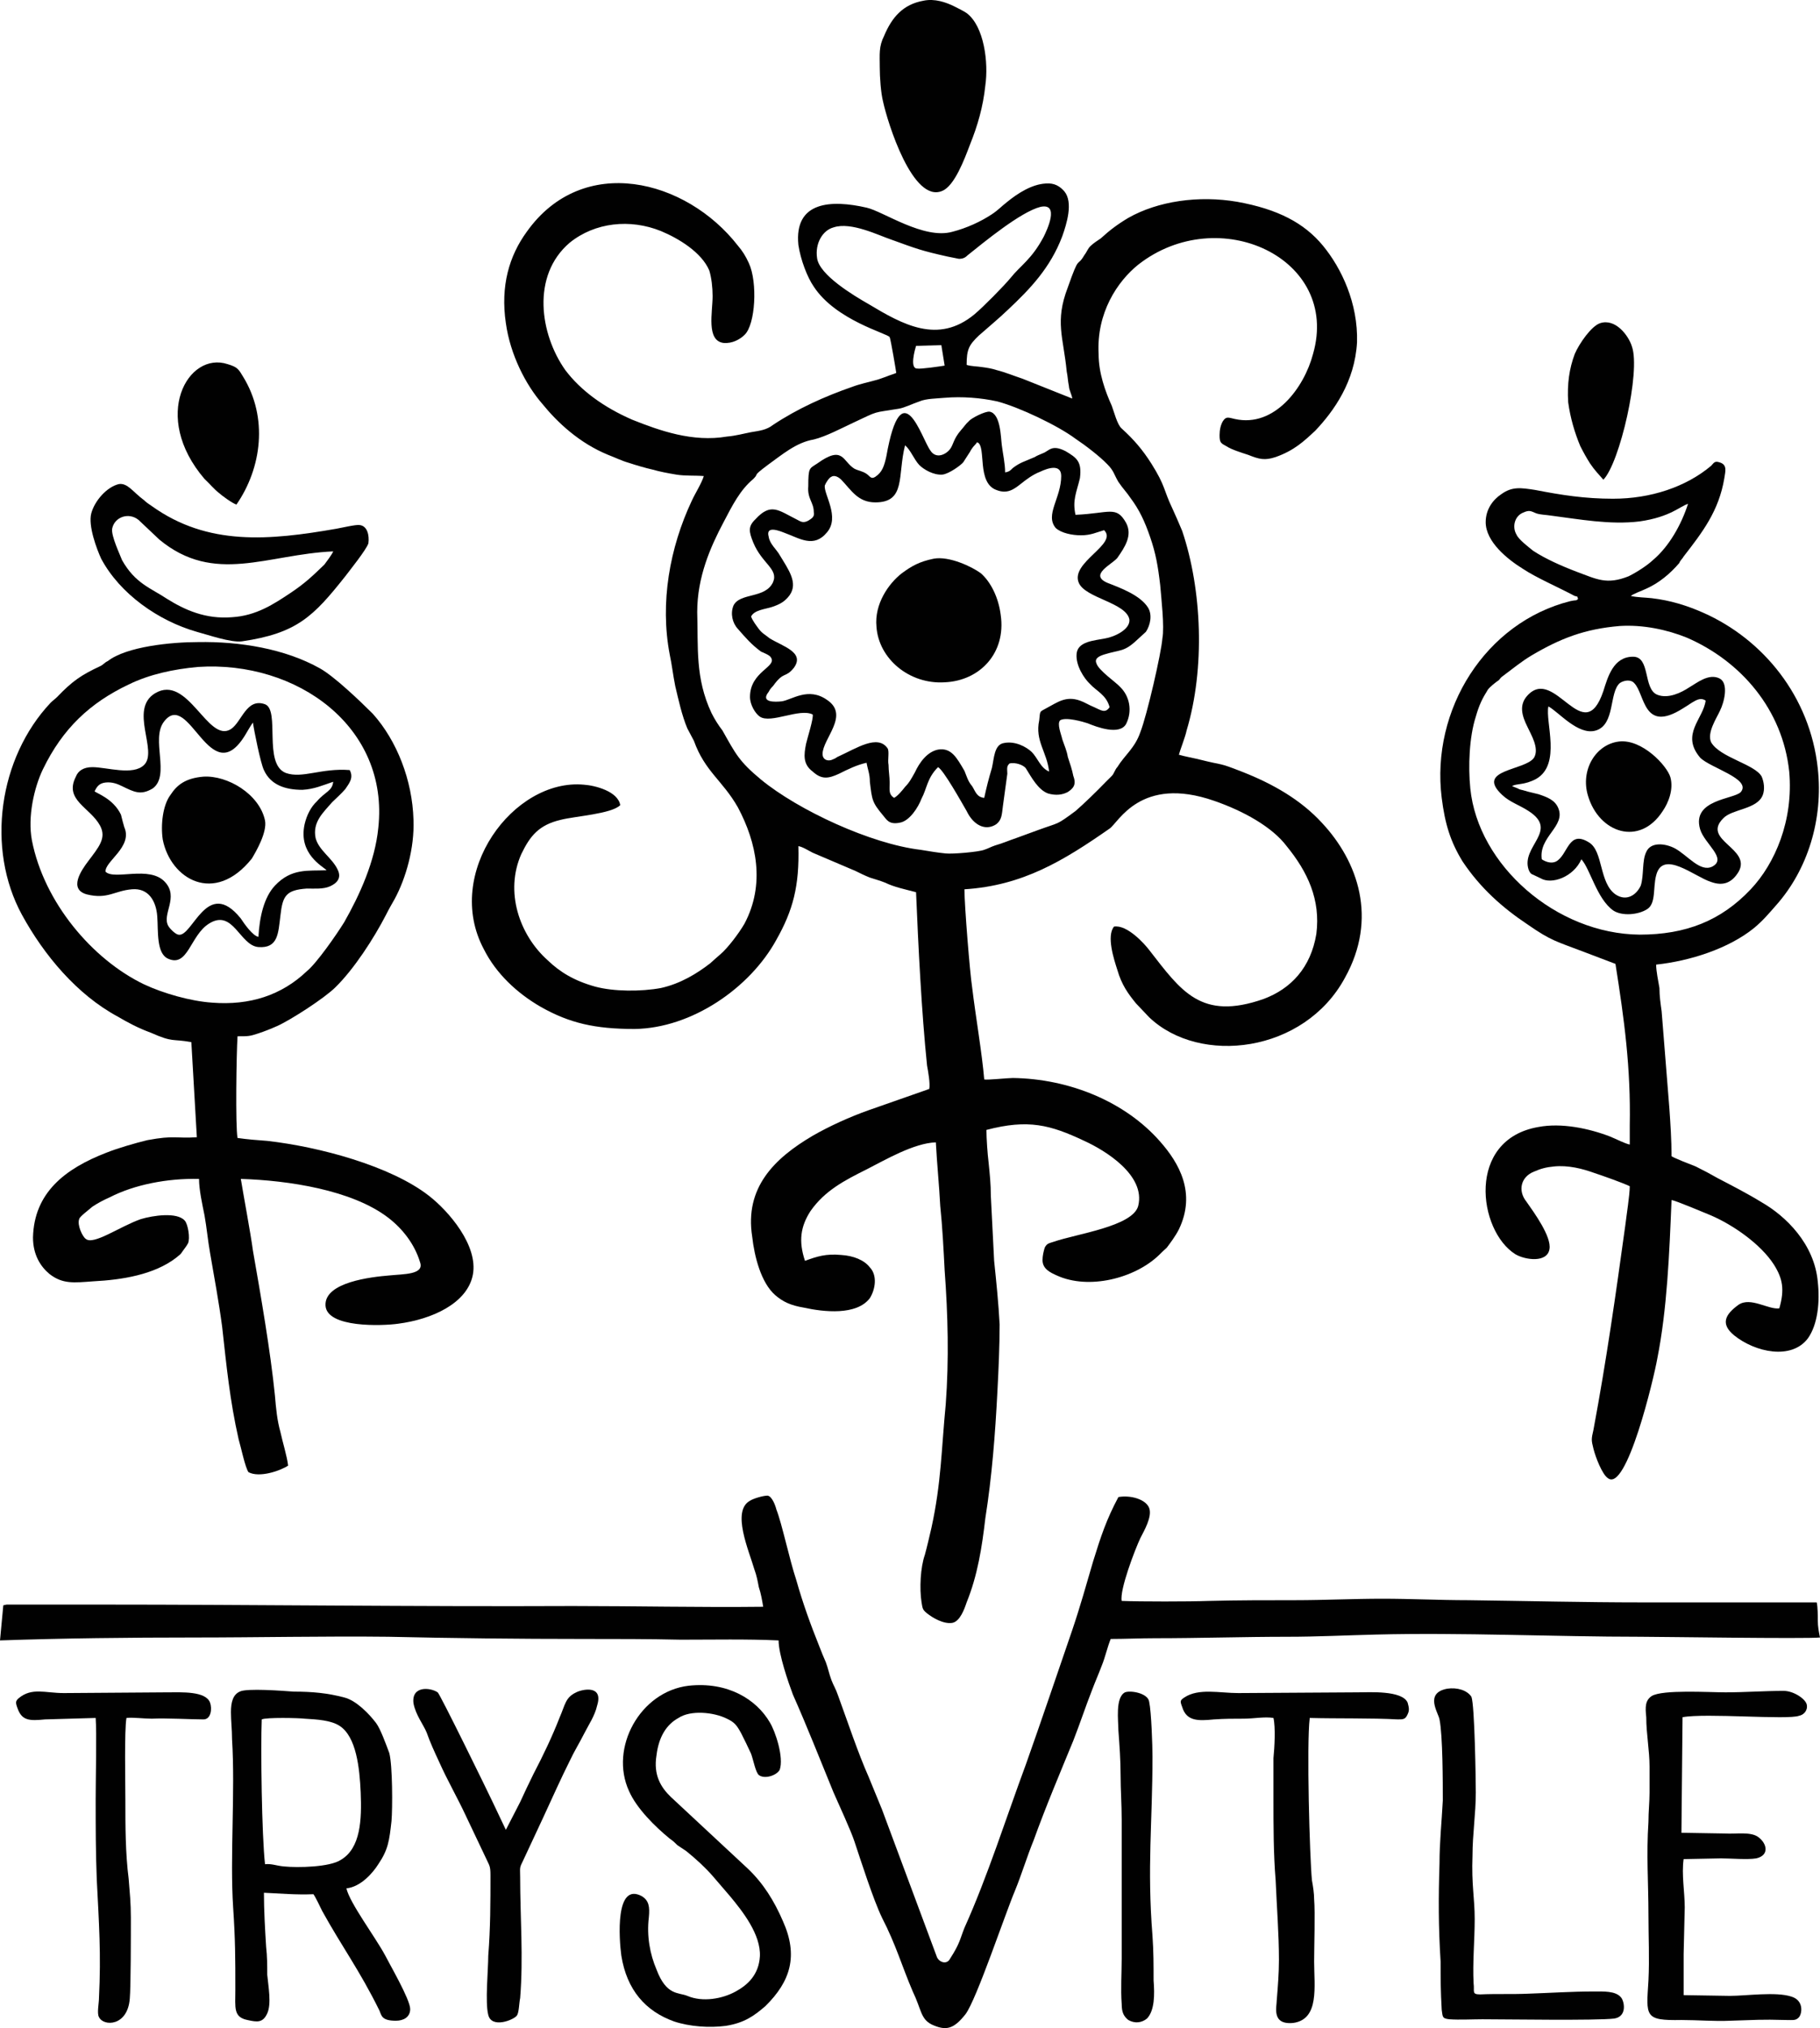 <?xml version="1.0" encoding="UTF-8"?>
<!DOCTYPE svg PUBLIC "-//W3C//DTD SVG 1.1//EN" "http://www.w3.org/Graphics/SVG/1.1/DTD/svg11.dtd">
<!-- Creator: CorelDRAW -->
<svg xmlns="http://www.w3.org/2000/svg" xml:space="preserve" width="800mm" height="891.246mm" version="1.1" shape-rendering="geometricPrecision" text-rendering="geometricPrecision" image-rendering="optimizeQuality" fill-rule="evenodd" clip-rule="evenodd"
viewBox="0 0 7748018 8631738"
 xmlns:xlink="http://www.w3.org/1999/xlink"
 xmlns:xodm="http://www.corel.com/coreldraw/odm/2003">
 <g id="Слой_x0020_1">
  <g id="_105553173937312">
   <path fill="#010101" d="M2996214 2026121c-9367,31128 -37452,74707 -51499,105835 -93631,199221 -135770,432681 -93631,653691 9360,43579 14046,87157 23406,133853 14046,59139 28093,124514 51499,180542 9367,18678 18726,34239 28086,52918 46819,130742 121724,168092 187269,283267 79585,149414 117037,326846 28086,494938 -23406,40468 -70225,102718 -102991,130736 -18726,15568 -28093,24907 -42139,37357 -56179,43579 -126397,87157 -210668,105835 -84271,15561 -201308,15561 -280893,-6228 -88951,-24900 -149816,-62257 -201315,-112057 -121717,-108953 -182575,-292606 -112350,-451360 37452,-77825 74905,-124514 168536,-146303 60858,-15568 215348,-24907 252800,-62257 -9360,-59139 -107671,-84046 -154490,-87157 -299619,-28018 -599245,376646 -426023,700381 51499,102725 140443,186771 243441,245917 121724,68479 229401,93379 397937,93379 243441,-3111 491561,-174314 603919,-379763 70225,-124507 98318,-227232 93638,-398435 18719,3111 42132,18672 60858,28011l182582 77825c18726,9332 37452,18672 60858,28011 18726,6228 42132,12450 65538,21789 37459,18678 84271,28018 131090,40468 9367,227239 23406,510506 46812,737738 4680,24900 14046,77818 9367,99607l-257487 90275c-79585,28018 -168536,68485 -238761,108946 -163856,96496 -290260,221017 -257487,429570 9360,84046 37452,196110 98318,249028 32766,28018 65538,43579 121717,52918 84271,18672 224715,34239 280893,-40468 23413,-37350 32773,-96496 0,-130736 -23406,-31128 -70225,-49807 -121717,-52918 -65545,-6228 -102998,6222 -154496,24900 -28086,-84046 -18726,-146303 23406,-211671 60865,-87164 145130,-130736 238768,-177432 79578,-40468 201302,-112064 294933,-115175 4680,90268 14046,180542 18726,270817 9367,90268 14046,183653 18726,273928 14046,189882 18733,379757 4687,569645 -18726,192993 -18726,333067 -60865,526060 -9360,40475 -18726,80935 -28086,115175 -18726,52918 -23413,143192 -14046,202339 4680,28011 4680,31128 23406,46689 23413,18678 70225,46696 107677,40468 32773,-6228 51499,-59146 60865,-87157 46812,-115175 65538,-236578 79585,-357974 28086,-177432 42132,-357974 51499,-541634 4680,-87157 9360,-192993 9360,-283267 -4680,-90268 -14046,-180536 -23406,-270810 -4680,-93385 -9367,-186771 -14046,-277039 0,-49807 -4680,-93385 -9360,-140082 -4687,-37350 -9367,-102718 -9367,-140075 177902,-46689 271533,-21789 416663,46696 88944,40461 262167,146296 229394,277039 -23406,87157 -262167,118286 -360485,152525 -18719,6228 -28086,6228 -37452,24907 -4673,15561 -9360,34239 -9360,52918 0,37350 32773,52911 60858,65368 135770,62257 332399,12450 435389,-87157 9367,-9339 18726,-18678 32773,-31128 14046,-18678 37452,-49807 51499,-77825 74898,-155642 0,-283267 -79592,-373535 -149810,-171203 -388571,-267706 -627331,-270817 -23406,0 -107677,9339 -121717,6228 -9367,-112064 -37452,-273928 -51499,-392213 -9367,-59146 -32773,-348635 -32773,-417120 248121,-15561 421343,-121403 617972,-258367 37452,-24900 131083,-227232 444749,-118286 126404,43585 248127,112064 308986,192999 88944,108946 145130,227232 126397,373535 -23406,143192 -107677,233460 -224715,277039 -266847,93385 -351118,-34239 -486881,-208560 -18726,-24900 -93631,-108946 -149816,-99607 -32766,40468 0,140075 14046,183653 18726,65375 46819,102725 79592,143192l56179 59139c215348,205449 660104,152532 833320,-168086 140450,-252139 56179,-494945 -98311,-659920 -88951,-96496 -205995,-164975 -341758,-217893 -102991,-40468 -74905,-24907 -173216,-49807 -23406,-6228 -74905,-15568 -93631,-21796 4680,-18672 28086,-77818 32773,-102718 79585,-264589 65538,-600774 -18733,-849801 -14040,-34239 -28086,-65368 -42132,-96496 -37452,-77818 -28093,-93385 -88951,-189882 -37452,-59139 -74905,-102725 -126404,-149414 -18726,-15568 -32773,-71596 -42132,-96496 -28093,-62257 -56179,-140075 -56179,-221010 -9367,-174314 79585,-308167 168536,-379763 341758,-267706 861412,-28018 744375,379763 -37452,143192 -163856,314396 -332392,277039 -28093,-6228 -37452,-12450 -51499,9339 -9367,15561 -14046,37350 -14046,59146 0,31128 4680,34239 28093,46689 23406,15568 65538,28018 93624,37357 46819,18672 70225,24900 117044,9332 79585,-28011 121724,-68479 168536,-112057 79585,-84046 168536,-208560 177902,-376653 4680,-164982 -65545,-314396 -145130,-410892 -79585,-96496 -191942,-155642 -365164,-186771 -163856,-28011 -337072,-3111 -463475,68485 -46819,28018 -79585,52918 -117037,87157 -14046,9339 -32773,21789 -42139,31128 -14046,12450 -14046,21789 -28086,40468 -32773,56029 -18726,-9339 -70225,136964 -56179,146303 -18726,211671 -4680,357974 4680,21789 4680,40468 9360,62257 0,15561 14046,40468 14046,52918l-210675 -84046c-37452,-12450 -74905,-28018 -112357,-37357 -18726,-6222 -37452,-9332 -60858,-12450 -18726,-3111 -46819,-3111 -65538,-9339 0,-65368 9360,-84046 51492,-124514 42139,-37350 84271,-71589 126404,-112057 88951,-84046 177902,-174321 229394,-311285 18733,-52918 46819,-143186 9367,-189875 -18726,-21796 -42132,-37357 -79585,-34246 -60865,3111 -121724,43579 -163856,77818 -28086,21796 -37452,34246 -65545,52925 -46812,31122 -107671,59139 -168536,74707 -121717,34239 -294939,-87164 -365158,-102725 -149816,-34239 -308993,-28018 -290260,158753 9360,62257 37452,136964 65538,177432 93631,143192 313666,199221 323032,214782 4680,9339 28086,149414 28086,152532 -14040,6222 -28086,9339 -42132,15561 -18726,6222 -32773,12450 -46812,15568 -32779,9332 -65545,15561 -98318,28011 -117037,40468 -234081,93385 -337072,161864 -28093,21789 -56179,24907 -93638,31128 -32766,6228 -65538,15568 -102991,18678 -145130,24907 -285580,-24900 -402617,-71589 -121717,-52918 -220035,-124521 -285580,-211678 -107671,-152525 -145123,-401553 18733,-541627 107677,-87157 257487,-102725 388571,-49807 74905,31128 173216,90275 205988,168092 9360,31128 14046,71596 14046,108946 0,68485 -28093,189889 46812,199221 37459,3118 70225,-15561 88951,-34239 46819,-43579 56179,-224121 18726,-305056 -14046,-31128 -28093,-52918 -46812,-74707 -220035,-283260 -660104,-395324 -898865,-59139 -74905,102718 -112357,230349 -88951,389096 18726,133853 84265,261478 154490,342413 65545,80935 159176,168092 280893,217899 32773,12450 56185,24900 88951,34239 28093,9339 70225,21789 98318,28018 32766,9332 65538,15561 102991,21789 37452,6222 79592,3111 117044,6222zm1025262 -470031l-14040 -87164 -107677 3118c-4680,15561 -28086,96496 4680,96496 14046,3111 98311,-9339 117037,-12450zm407304 -675481c-84271,21789 -238761,149414 -308986,205443 -9367,9339 -18726,15568 -37452,15568 -14046,-3118 -32773,-6228 -46819,-9346 -112357,-24900 -135763,-34239 -238761,-71589 -56179,-18678 -173216,-77825 -248121,-52918 -46819,12450 -79585,68479 -70225,130736 9360,71596 154490,158753 220035,196110 145130,87157 294939,171203 449429,43579 37452,-31128 126404,-121396 154496,-155642 42132,-52918 88944,-77818 140450,-174314 14040,-28018 70218,-146303 -14046,-127625zm-407304 812438c-32773,3118 -79585,3118 -107677,15568 -28086,9339 -65538,28018 -88944,31128 -112357,18678 -79592,6222 -191949,59146 -46812,21789 -117037,59139 -168536,71589 -74905,12457 -135763,65375 -196629,108953 -70225,52918 -32766,31128 -60858,59139 -56179,46696 -88944,112064 -126404,183660 -56179,105835 -112357,233460 -112357,382874 4687,149414 -9360,280156 60858,429570 14046,28011 28093,49807 46819,74707 56179,99607 70225,130736 163856,208560 159176,130736 468155,273928 678830,298828 37452,6228 74905,12450 107677,15561 28086,3118 140443,-6222 163856,-15561 18726,-6228 28086,-12450 46812,-18678 32773,-9339 60865,-21789 88951,-31122 32773,-12457 60858,-21796 93631,-34246 93631,-34239 74905,-18678 159176,-80929 32773,-28018 93631,-87164 126397,-121403 9367,-9339 18733,-18678 28093,-28018 9360,-9339 14046,-28011 23406,-37357 32773,-52918 74912,-80929 98318,-149414 28086,-71589 88951,-336185 93631,-398435 9360,-49807 -4680,-171210 -9367,-227239 -9360,-80935 -18726,-133853 -42132,-202332 -23406,-68479 -46819,-118286 -84271,-168092 -14040,-21789 -32766,-40468 -51492,-68479 -18733,-31128 -18733,-46696 -46819,-74714 -32773,-34239 -93631,-80929 -135763,-108946 -74905,-56029 -238768,-133846 -332392,-158753 -70225,-15568 -149816,-21789 -224721,-15568z"/>
   <path fill="#010101" d="M814593 4435444l23406 404663c-88944,6228 -93631,-9339 -210668,12450 -51499,12450 -126404,34246 -173216,52918 -177902,68485 -308986,171203 -313666,361085 0,74714 32766,124514 70225,155642 56172,43579 102991,37357 187255,31128 121724,-6228 257487,-28011 351125,-99607 14040,-12450 18726,-12450 28086,-28018 4687,-6228 18726,-24907 23406,-34239 9367,-21796 0,-80935 -14040,-96496 -32773,-37357 -135770,-21789 -187262,-6228 -88958,31128 -201315,112057 -234081,84046 -14046,-9339 -37452,-59146 -28093,-84046 0,-9339 42139,-40468 56179,-52918 23413,-15561 46819,-28018 74905,-40468 102998,-52918 243448,-80935 379211,-77818 0,46689 14040,108946 23406,155642 9367,52918 14046,105835 23413,158753 18719,108946 37452,208560 51492,314389 18726,168092 32773,314396 70225,479377 9367,31128 28086,121396 42132,140075 46819,24907 135770,-6222 168536,-28018 -4680,-40461 -23406,-99607 -32766,-143186 -14046,-49807 -18726,-99607 -23406,-155642 -18733,-186771 -60865,-429564 -93638,-616334 -9360,-71596 -42132,-245917 -51492,-305056 201302,6228 472835,46689 627325,164975 60865,46696 112364,112064 135770,189889 18726,52918 -70225,49800 -131083,56029 -74905,6222 -276213,28018 -271533,127625 4687,96496 243441,87157 308986,77818 145130,-18678 294939,-87157 318346,-208553 23413,-124521 -102991,-270817 -187262,-336185 -163856,-127632 -468155,-208560 -688190,-233460 -42139,-3118 -84271,-6228 -126404,-12457 -9360,-49800 -4687,-361085 0,-432681 46812,0 51499,0 88951,-12450 28086,-9339 51492,-18678 79585,-31128 56179,-24900 201308,-118286 248127,-164975 79585,-77825 163849,-208560 215348,-308174 14046,-28018 23406,-43579 37452,-68479 46819,-87157 84271,-214789 79585,-336185 -4673,-168092 -70218,-336185 -173216,-451360 -56179,-56029 -163856,-158753 -224715,-192993 -149810,-84046 -341758,-115175 -519654,-112064 -112364,0 -304306,18678 -383891,80935 -14046,6228 -18726,15561 -32773,21789 -79585,37350 -117037,62257 -182582,130742 -9360,9332 -18726,15561 -28093,24900 -220028,233460 -276213,619445 -121717,902712 93631,171203 234081,339296 407297,432681 42132,24900 88951,49807 140450,68485 98311,43579 88944,24900 173216,40468zm28093 -1596878c-102998,9339 -205988,31128 -294939,74707 -163856,77825 -280900,186771 -365164,361092 -37452,77818 -65545,202332 -46819,301939 51499,264589 257487,507388 477522,613224 79585,37357 196629,71596 290260,77818 159176,12457 294939,-31122 402617,-133846 42132,-34239 126404,-155642 159176,-208560 65538,-115175 131083,-258367 145130,-401553 46812,-429570 -346445,-712838 -767781,-684820z"/>
   <path fill="#010101" d="M6867880 2122617c-121724,0 -220035,-15561 -332392,-37350 -60858,-9339 -98311,-15568 -145130,18678 -32773,21789 -65538,62257 -65538,118286 0,84046 93631,158753 159169,199221 56179,37350 149816,77818 220035,115175 14046,3111 9367,0 14046,12450 -9367,9339 -4680,3111 -32773,9339 -360478,90268 -594559,460692 -547747,837345 14046,112064 37452,186771 88951,270810 74905,112064 168536,196110 276213,267706 102998,71596 121724,71596 243441,118292 42139,15561 88951,34239 131090,49800 37452,236578 65538,442020 60858,687931l0 80935c-18726,-3118 -60858,-24900 -84271,-34239 -88944,-34239 -205988,-59146 -304299,-40468 -308986,52918 -257487,442020 -98311,541627 42132,24907 135763,37357 145130,-21789 9360,-52918 -65545,-155642 -98318,-202332 -37452,-46696 -23406,-105835 32773,-127625 28093,-12450 51499,-18678 84265,-21789 60865,-6228 121724,9339 173223,28018 37452,12450 117037,40461 149810,56029 0,37350 -14046,124514 -18726,164975 -42132,305056 -79585,569645 -135770,871591 -9360,40468 -9360,43579 0,80935 9367,37350 37452,108946 60865,124514 79585,65368 196622,-426460 210668,-507395 42139,-211664 51499,-448242 60865,-675481 14046,0 145123,56035 168536,65375 93631,40461 210668,121396 266847,208553 37452,59146 46819,105842 23406,186771 -46812,6228 -121717,-49807 -173216,-15568 -56179,40468 -79585,80935 -18726,130742 88951,71596 243441,105835 313666,12450 42139,-59146 51499,-155636 42139,-239682 -14046,-161871 -135770,-280156 -238768,-339303 -60858,-37350 -121717,-68479 -187262,-102725 -32766,-18672 -56179,-31128 -93631,-49800 -23406,-9339 -88944,-34246 -102991,-43579 0,-68485 -4687,-140082 -9367,-205449l-32773 -410892c-4680,-34239 -9360,-65368 -9360,-99607 -4680,-28018 -14046,-71596 -14046,-99614 145130,-15561 308986,-68479 416663,-155642 37452,-31122 60858,-59139 93631,-96489 135763,-152532 201308,-367313 177902,-582102 -32773,-308167 -234081,-550967 -486888,-663031 -70225,-31128 -140450,-52918 -220035,-62257 -28093,-3111 -60858,-3111 -88951,-9332 9367,-9339 46819,-21789 65545,-31128 56179,-24907 102991,-65375 140443,-108953 4687,-12450 14046,-18678 18733,-28011 79585,-102725 149803,-192999 173216,-333074 4680,-31128 14040,-59146 -23413,-68479 -18719,-6228 -23406,6222 -32766,15561 -107677,90275 -257487,140075 -416663,140075zm318346 21789c-32766,9339 -74905,56035 -205988,74714 -126404,15561 -257487,-9346 -379211,-24907 -18719,-3111 -42125,-3111 -60858,-9339 -23406,-9339 -28086,-15561 -56179,-3111 -37452,15561 -46812,62257 -28093,93385 9367,21789 51499,52918 70232,68479 51492,34239 121717,65368 187262,90275 84265,31128 126404,56029 220035,18678 37452,-18678 79585,-46696 102991,-68485 70225,-59146 121724,-152525 149810,-239689zm-290253 519838c-149816,12457 -252807,52925 -374531,124521 -46812,28011 -79585,56029 -121717,87157 -9367,6228 -14046,12450 -18726,18672 -14046,9346 -37452,28018 -46819,40475 -23406,37350 -37452,65368 -51499,115175 -28086,87157 -32773,211664 -23406,305050 32773,326846 365164,619452 720962,622563 196629,0 346438,-59139 472842,-192993 102998,-108946 182582,-292606 163856,-501160 -28093,-264596 -205988,-470038 -435389,-569652 -84265,-34239 -187262,-56029 -285573,-49807z"/>
   <path fill="#010101" d="M3459689 3040897c4680,15568 -23406,102725 -28093,124514 -9360,46689 -14046,87164 28093,118292 37452,34239 65538,31122 112357,9332 37452,-18672 74905,-37350 117044,-46689 4673,28018 14040,46689 14040,80929 9367,77825 9367,87164 56179,143192 14046,15568 23406,40468 70225,31128 42139,-6228 79592,-65368 93631,-102725 23406,-43579 23406,-87157 70225,-133853 23406,12457 98311,146303 121724,186778 28086,59139 79585,87157 126397,56029 23413,-18678 23413,-40468 28093,-77825l18726 -136964c0,-18672 -4680,-31128 9367,-43579 23406,-6222 60858,6228 70218,21789 23406,37357 51499,90275 93631,105835 32773,9339 60858,6228 84271,-6222 23406,-15568 37452,-31128 23406,-68485 -4680,-24900 -14040,-52918 -23406,-80929 -4680,-28018 -14046,-46696 -23413,-74714 -4673,-21789 -23406,-65368 -9360,-80935 23406,-15554 98318,6228 117037,12457 37452,15561 135770,52918 163856,3111 28093,-56029 14046,-118286 -23406,-155642 -18726,-21782 -93631,-71589 -102998,-102718 -9360,-21789 14046,-31128 32773,-37357 70225,-21789 84271,-9339 140450,-62257l37452 -34239c18726,-28018 28093,-71596 9360,-102725 -32766,-52918 -117037,-84046 -173216,-105835 -79585,-34239 18726,-77818 42132,-105835 32773,-46689 65545,-96496 37452,-149414 -42132,-74707 -70218,-40468 -215348,-34239 -14046,-62257 4680,-96503 18726,-155642 9360,-71589 -14046,-87157 -60865,-115175 -60858,-31128 -70218,0 -98311,9339 -14046,6228 -23406,9339 -32773,15561 -42132,18685 -60858,21796 -93631,46696 -9360,9339 -14040,15561 -32773,18678 0,-37357 -9360,-77818 -14040,-115175 -4680,-34246 -4680,-133853 -51499,-143192 -18726,-3111 -79592,28018 -88951,40468 -14046,12450 -18726,21789 -32773,37350 -32773,37357 -32773,62257 -46812,80935 -18726,24907 -60865,43579 -84271,6228 -37452,-49807 -121724,-345524 -187262,24900 -9360,43579 -18726,68485 -46812,87157 -18733,12457 -23413,-3111 -37452,-12450 -18733,-12450 -32773,-12450 -51499,-21789 -51499,-31122 -46819,-102725 -159176,-21789 -32773,21789 -37452,15568 -37452,96496 -4680,52918 23406,68485 23406,108946 4687,21796 -9360,28018 -23406,37357 -23413,12450 -32773,3118 -51499,-6228 -74905,-37350 -107677,-71589 -173216,0 -32773,31128 -28093,52918 -9367,99614 37452,90275 107677,112064 84271,168092 -32773,71596 -140450,43579 -168543,99607 -14040,34246 -4673,74714 18733,99614 32766,37350 56172,65368 98311,96496 14046,6222 37452,15568 42132,24900 28093,40468 -88951,59146 -88951,168099 0,34239 23413,71589 42139,84046 46812,31122 168536,-37357 224715,-9346zm393250 -1145512c-32773,127625 4687,242799 -126397,242799 -74912,0 -102998,-52918 -145130,-96496 -9367,-9339 -28093,-21789 -42139,-12457 -9360,3118 -23406,24907 -28086,37357 -4680,37357 65538,133853 9360,199221 -56179,68485 -117037,24900 -177902,3111 -23406,-9339 -84265,-34239 -70218,15568 4680,31128 32766,52918 46812,77818 37452,62257 79592,118286 42139,171203 -18733,24907 -37452,37357 -74905,49807 -28093,9339 -74912,12450 -88958,40468 4687,15561 23413,40461 32773,52918 14046,18672 23413,21789 46819,40468 56179,34239 149810,59139 102991,124507 -37452,46696 -42132,12457 -88944,77825 -9367,9339 -14046,15568 -18726,24900 -37452,46696 28093,43579 56179,40468 42132,-6228 112357,-62257 191942,-6228 98318,65375 -18726,164982 -18726,230349 0,24907 23406,34246 46819,21789 9360,-3111 14040,-9332 23406,-12450 74905,-34239 163856,-93385 205988,-34239 9367,12450 0,49807 4680,71596 0,24900 4687,49807 4687,74707 0,34239 -4687,49800 18726,65368 14040,-6222 37452,-34239 46812,-46696 18733,-18672 28093,-37350 42139,-62250 18719,-40468 51492,-87157 98311,-96496 56179,-9346 79585,34239 112357,90268 9367,21789 14046,43579 32773,65368 14046,21796 18726,46696 51499,49807 9360,-43579 18726,-80935 32766,-127625 9367,-40468 9367,-99607 51499,-105835 46819,-9339 93631,15561 117037,37357 28093,28011 37459,68479 74912,84046 -9367,-84046 -60865,-130742 -42139,-217906 4687,-43572 0,-34239 32773,-52911 42132,-21789 79585,-52918 140450,-31128 18726,6222 37452,18678 60858,28011 28093,12457 46812,28018 65545,0 -14046,-52918 -56185,-68479 -84271,-99607 -23406,-21789 -60858,-77818 -56179,-127625 4680,-52918 74905,-56035 121717,-65368 37452,-6228 107677,-37357 102998,-80935 -14046,-71596 -187262,-90275 -215355,-155642 -37446,-87157 168543,-164975 107677,-224121 -32773,9339 -56179,21789 -98311,21789 -37452,0 -84265,-9339 -107677,-31128 -46819,-56029 23413,-127625 23413,-221010 0,-52918 -56185,-34239 -88951,-18678 -32773,12457 -60865,34246 -84271,52918 -28093,21796 -56179,43585 -102998,24907 -84265,-31128 -42132,-183660 -79585,-202332 -4680,0 -4680,0 -4680,3111 0,0 0,0 0,0l-14046 15561c-4680,6228 -9367,12457 -14046,21789 -9360,15568 -18726,28018 -28086,43585 -9367,12450 -60858,49800 -88951,52918 -37452,3111 -79585,-21789 -98318,-40468 -23406,-24907 -37452,-65368 -60858,-84046z"/>
   <path fill="#010101" d="M3249014 6838532c-271527,3118 -543060,-3111 -809914,-3111 -674144,3111 -1348294,-6222 -2017757,-6222l-379211 0c0,0 -9360,0 -14046,0l-14040 3111 -14046 149414c271533,-9339 547747,-12450 823960,-12450 276213,0 557106,-6228 828640,-3111 276213,6222 552427,9332 833320,9332 135763,0 276213,0 411977,3118 140450,0 280900,-3118 416663,3111 0,59146 42132,180542 60858,230349 60865,136964 117044,280150 173223,417114 23406,52918 74905,164982 88951,208560 28086,84046 79585,245917 117037,323735 60858,118286 84271,205443 131083,314396 37452,77818 32773,115175 79585,140075 60865,28018 93631,21789 145130,-43579 46819,-62257 168536,-426460 210675,-526067 28086,-68485 51499,-146303 79585,-214782 51499,-143192 112357,-286385 168536,-423349 28093,-71589 51499,-143186 79592,-214782 14040,-37350 28086,-68479 42132,-105835 14046,-34239 23406,-77818 37452,-112064 60858,0 126404,-3111 187262,-3111 191942,0 379211,-6222 566473,-6222 126404,0 248121,-6228 374524,-9339 365164,-9339 758415,9339 1128259,9339 79592,0 702243,9332 763102,3111 -4680,-21789 -9367,-46696 -9367,-71596 0,-18678 0,-59146 -4680,-77818 -248121,0 -496248,0 -744368,0 -248127,0 -491568,-6228 -739689,-9339 -121724,0 -243448,-6228 -365164,-6228 -121724,0 -248127,6228 -369844,6228 -121724,0 -248127,0 -369851,3111 -84265,3111 -290253,3111 -369844,0 -9360,-46689 56179,-217899 79592,-267700 14040,-28018 51499,-90275 37452,-127625 -14046,-37357 -79592,-56035 -131083,-46696 -51499,96496 -74905,168092 -107677,273928 -28093,96496 -56179,196110 -88951,292606 -60858,177432 -135763,398442 -196629,569645 -84265,227232 -163856,479370 -262167,697270 -18726,46689 -18726,65368 -60858,130736 -14046,28018 -46819,15568 -56179,-6222l-234081 -628791c-18726,-46689 -37452,-90268 -56179,-136964 -46819,-105835 -88951,-233460 -131083,-348635 -9367,-28011 -18726,-40468 -28093,-65368 -9360,-24900 -14046,-49807 -23406,-74707 -9367,-21789 -18726,-43579 -28093,-68485 -37452,-93379 -70218,-183653 -98311,-283260 -28086,-84046 -60858,-239689 -84271,-298835 -4680,-18678 -18726,-56029 -37452,-59139 -18726,0 -60858,12450 -74905,21789 -79585,43579 -4680,211671 18726,292600 9367,24907 14046,49807 18726,74707 9367,28018 14046,56035 18726,84046z"/>
   <path fill="#010101" d="M393250 3265018c-37452,0 -60858,15568 -70225,40475 -51492,99607 60865,130736 102998,208553 28093,52925 -4680,90275 -51499,152525 -28086,37357 -84271,118292 -4680,140082 88951,21789 117037,-15561 191942,-21789 70225,-6228 102998,49807 107677,115175 4687,62257 -4680,158753 46819,180542 84265,37357 93631,-99614 173216,-149414 102998,-65375 131083,93385 210675,99607 84271,6228 84271,-59139 93631,-133853 9360,-84046 23406,-108946 112357,-115175 32773,0 70225,3118 98311,-9332 28093,-12450 51499,-34239 32773,-71596 -23406,-49807 -79585,-80935 -93631,-133846 -14046,-68485 32773,-108953 70225,-152532 18726,-18678 37452,-34246 56179,-56035 14040,-21782 37452,-46689 18726,-80929 -121724,-9339 -201308,37350 -271533,12450 -98311,-37350 -23406,-267700 -88951,-292606 -79585,-28011 -98311,74707 -145130,105835 -98311,62257 -182582,-236571 -323025,-152525 -112357,68479 14046,245910 -46819,305056 -46812,46689 -159169,9332 -220035,9332zm9367 102732c9360,9332 79585,31122 112357,99607 4680,18678 9360,37350 14046,52918 37452,84046 -84271,146296 -79592,189882 37452,37350 187269,-28018 252807,43579 60858,65368 -14046,136964 14046,186771 4680,9332 28086,34239 42132,37350 60865,15568 121724,-249021 266854,-68479 14046,21789 51492,74707 74905,77818 4680,-84046 23406,-168092 70225,-217893 70218,-74714 140443,-62257 220035,-65375 -14046,-15561 -121724,-68479 -93638,-196103 9367,-40468 28093,-74714 51499,-96503 37452,-43572 65545,-43572 70225,-84046 -46819,15568 -79585,31128 -131083,34246 -74905,0 -135770,-21789 -163856,-84046 -14046,-28018 -42139,-168092 -46819,-202332 -9360,12450 -23406,37350 -32773,52918 -149803,245910 -238754,-199221 -346431,-56035 -56179,74707 28086,227239 -46819,283267 -51492,31128 -79585,15568 -131083,-9339 -18726,-9332 -42132,-18678 -70225,-15561 -28086,3111 -37452,18672 -46812,37357z"/>
   <path fill="#010101" d="M6732116 3657239c37452,40461 65538,168092 135763,217899 37452,24900 107677,18672 145130,-6228 37452,-24907 23406,-90275 37452,-143192 28086,-112057 163856,6228 234081,28018 51499,18678 88951,3111 117037,-43579 56179,-99614 -159169,-133853 -65538,-227239 37452,-40468 145123,-37350 168536,-99607 9360,-24907 4680,-56035 -4687,-77818 -28086,-52918 -177896,-80935 -215348,-146303 -18726,-40468 23406,-102725 37452,-133853 18726,-37357 37452,-115175 0,-136964 -46819,-24907 -98318,18678 -131083,37350 -32773,21789 -88951,49807 -135770,31128 -60858,-24900 -28086,-161864 -102991,-161864 -84271,0 -107677,87164 -126404,146303 -84271,249028 -205988,-108946 -323032,18678 -37452,40468 -23406,87157 0,133846 14046,31128 51499,90275 28093,130742 -37452,56029 -252807,49807 -135770,158753 32773,31128 74905,43579 112357,68485 131083,84046 -32766,149414 0,249021 4687,12450 9367,18678 18733,21789 14040,6228 18726,9339 32773,15568 46812,28011 140443,-6228 173216,-80935zm-140450 -650581c-14046,65368 56179,245917 -51499,308167 -51492,28018 -84271,18678 -102991,31128 9360,3111 14046,6228 23406,9339 9360,6228 18726,6228 28093,9339 18719,6228 37452,9339 60858,15561 37452,12457 70225,24907 84271,59146 32766,77825 -84271,121403 -70232,217899 18733,12450 42139,18678 60865,9332 51499,-28011 51499,-136957 140450,-80929 60858,37357 42132,171203 112357,221010 46812,31128 88944,3111 107677,-37350 14040,-43585 4680,-105842 23406,-143192 18726,-43579 79585,-37357 121724,-15568 56172,31128 107671,102725 159169,77825 65538,-34239 -32773,-96496 -51499,-158753 -37452,-127625 145130,-127625 173223,-158753 46812,-56035 -131083,-102725 -173223,-146303 -84265,-99614 14046,-164982 23406,-242799 -28086,-18678 -51499,6222 -98311,34239 -168536,105835 -159176,-62257 -205988,-108946 -14046,-15568 -42132,-12457 -60858,0 -46819,40461 -18726,177432 -102998,202332 -74905,21789 -159169,-80935 -201308,-102725z"/>
   <path fill="#010101" d="M1123579 8055647c70225,3111 135763,9339 210668,6228 9367,12443 28093,52918 37452,71589 84271,152532 159176,252139 243441,423342 9367,21796 9367,43585 70232,43585 32766,0 60858,-15568 60858,-49807 0,-40468 -88951,-192999 -107677,-230349 -42132,-77825 -149810,-221010 -163856,-283267 60858,-6222 112357,-65368 135770,-102725 42125,-62257 46812,-99607 56172,-183653 4687,-52918 4687,-236571 -9360,-289489 -14046,-37357 -37452,-102725 -56179,-127632 -28086,-37350 -84271,-96496 -135763,-108946 -70225,-18678 -135770,-24900 -215355,-24900 -42132,-3118 -201308,-15568 -229401,0 -28086,12450 -37452,43579 -37452,87157 0,37350 4687,74707 4687,115175 14046,224121 -9367,501160 4680,715948 9367,140075 9367,214782 9367,351746 0,74707 -9367,115175 51492,127625 42132,9339 65545,12450 84271,-28011 18726,-40468 4680,-115175 0,-164982 0,-40468 0,-77818 -4687,-118286 -4680,-74707 -9360,-155642 -9360,-230349zm-9367 -737738c-4680,121396 0,491827 14046,616334 28093,-3111 46819,6228 79592,9339 60858,6228 196622,3118 243441,-28011 84265,-49807 88951,-171203 84265,-286378 -4680,-105842 -18726,-236578 -88951,-283267 -37452,-24907 -98311,-28018 -149810,-31128 -23406,-3118 -163856,-6228 -182582,3111z"/>
   <path fill="#010101" d="M505608 2060360c-51492,12457 -102991,71596 -117037,124514 -14046,52918 23406,152532 42139,192993 79578,149421 243441,264596 407290,311285 46819,12450 145130,46696 191949,40468 234074,-34246 304299,-105835 440069,-277039 18726,-24907 88951,-112064 98311,-140082 4687,-34239 -4680,-74707 -37452,-77818 -14046,-3111 -79585,12450 -98311,15568 -285580,49800 -547747,74700 -786508,-96503 -14046,-9339 -23406,-15561 -32773,-24900 -46812,-34246 -70225,-74707 -107677,-68485zm912911 286378c-280893,12457 -505614,143192 -739689,-49800l-88951 -84046c-42132,-34246 -102998,-12450 -112357,37357 -4687,31128 32766,108946 42132,133846 56179,99614 121724,118286 191949,164982 74905,46689 163849,87157 276213,77818 102991,-6222 177896,-56029 248121,-102725 60858,-40461 93631,-71589 145130,-121396 9367,-12450 32773,-43579 37452,-56035z"/>
   <path fill="#010101" d="M2930669 7174717c-205988,24907 -337072,264589 -252807,448249 32773,74707 112364,152525 173223,202332 14046,9339 23406,18678 32773,28018 14040,9339 23406,15561 37452,24900 42132,34239 79585,68485 112357,105835l74905 87157c51499,62257 131083,161871 126404,255256 -4687,77818 -51499,121396 -102998,149414 -56179,31128 -140450,46689 -205988,18672 -37452,-15561 -88951,0 -131083,-112057 -28093,-65368 -42139,-143192 -32773,-221010 4680,-46696 0,-71596 -28093,-90275 -117037,-65368 -98311,183660 -88944,252139 23406,146303 102991,236578 224715,280156 65538,21789 149810,28011 220035,18678 79585,-12457 121717,-43585 168536,-84046 107677,-105835 140450,-214789 74905,-361092 -37452,-87157 -84271,-161864 -149810,-224121l-327712 -305056c-42132,-40468 -74905,-93385 -60858,-177432 9360,-77818 42132,-130736 93631,-158753 51499,-34239 149810,-24900 205988,3118 32773,15561 42132,28011 60858,62257 14046,28011 28093,56029 42139,87157 9360,24900 18726,77818 32766,90268 23413,18678 74905,3118 88951,-21789 18726,-52918 -18726,-164975 -42132,-202332 -56179,-96496 -177902,-174314 -346438,-155642z"/>
   <path fill="#010101" d="M7022376 7520241l0 108946c0,40468 -4687,80935 -4687,124514 -9360,143192 0,258367 0,395331 0,93385 4687,186764 0,280150 -9360,152532 -18726,171210 140450,168092 70225,0 140450,6228 205988,3118 107677,-3118 131083,-6228 238761,-3118 32773,0 42132,3118 56179,-12450 14046,-18678 18726,-71596 -32773,-87157 -65538,-21789 -191942,-3118 -262167,-3118l-196629 -3111c0,-52918 0,-124514 0,-174314l4687 -199221c0,-65368 -14046,-140082 -4687,-205449l159176 -3111c42132,0 112357,6228 149810,0 56179,-12450 46819,-62257 9367,-90275 -32773,-24900 -98318,-12450 -140450,-15561l-187262 -3111 4680 -491827c98311,-18678 449436,12450 496248,-6228 18726,-3111 37452,-21789 32773,-46689 -4680,-24900 -56179,-59146 -98311,-59146 -84271,0 -163856,6228 -248127,6228 -70225,0 -266847,-12450 -313666,15561 -28086,18678 -28086,46696 -23406,90275 0,71596 14046,140075 14046,211671z"/>
   <path fill="#010101" d="M5421275 7311681c9360,40468 4680,124514 0,171210 0,56029 0,115168 0,174314 0,112064 0,233460 9360,345524 4680,112057 14046,227232 14046,339296 0,56029 -4680,115175 -9367,171203 0,28018 -23406,105835 70225,96496 112357,-15561 88951,-155636 88951,-261471 0,-62257 4680,-208560 0,-264589 0,-24907 -4680,-56035 -9367,-80935 -9360,-93385 -23406,-578984 -9360,-691048 112357,3118 266847,0 374524,6228 23413,0 32773,0 42139,-21789 9360,-18678 4680,-31128 0,-49807 -23413,-52918 -163856,-43579 -210675,-43579l-510294 3111c-79585,0 -168536,-21789 -229394,18678 -18726,12450 -18726,15568 -9367,40468 18726,62257 70225,59146 135770,52918 46812,-3111 79585,-3111 126404,-3111 42132,0 88944,-9339 126404,-3118z"/>
   <path fill="#010101" d="M3932531 2790c-88951,15568 -135770,71596 -168543,149414 -23406,46696 -18726,77825 -18726,133853 0,43579 4687,108953 14046,146303 18726,87157 126404,435792 252807,379763 51499,-21789 93631,-133853 117037,-196110 32773,-80929 56179,-161864 65545,-252132 14046,-96503 -4680,-252139 -79585,-308174 -14046,-9339 -32773,-18672 -51499,-28011 -37452,-18678 -84271,-34246 -131083,-24907z"/>
   <path fill="#010101" d="M2153528 7787940l-56179 -118286c-23406,-49800 -224715,-460692 -234081,-466920 -32773,-21789 -112357,-28018 -102991,46689 9360,49807 42132,90275 56179,124514 14040,40468 32766,80935 51492,121403 37452,84046 79592,155636 117044,236571l84265 177432c14046,31128 18726,31128 18726,71596 0,115175 0,224121 -9360,342407 0,59146 -14046,199221 0,252139 14046,59146 107677,21789 121717,3111 9367,-12450 9367,-52918 14046,-74707 14046,-174314 0,-345517 0,-513610 0,-43579 -4680,-37357 14046,-74707l84271 -180549c37452,-80929 74905,-164975 112357,-239682 18726,-40468 42132,-77825 60858,-115175 18726,-37357 46819,-77825 56179,-121403 28093,-90268 -65545,-68479 -88951,-56029 -46812,21789 -46812,52918 -70225,105835 -32766,84046 -70218,161864 -112357,242799 -18726,37357 -37452,77818 -56179,118286l-60858 118286z"/>
   <path fill="#010101" d="M6160964 7187173c-98318,18672 -37452,102718 -32773,130736 14046,68479 14046,270817 14046,345524 -4687,90268 -14046,177432 -14046,267700 -4680,146303 -4680,270817 4680,417120 0,77818 0,121396 4680,205443 4687,28018 0,37357 32773,40468 42139,3111 98318,0 140450,0 102991,0 482202,6228 561786,-3111 56179,-9339 42139,-74707 28093,-90275 -23406,-28018 -74905,-24900 -117037,-24900 -93638,0 -182582,6222 -276213,9339 -70225,3111 -135770,0 -205995,3111 -37452,0 -23406,-12450 -28086,-46696 -4680,-90268 4680,-183653 4680,-273928 0,-90268 -14046,-143186 -9360,-270810 0,-90275 14040,-177432 14040,-267706 0,-49800 -4680,-373535 -18726,-407774 -18726,-28018 -60858,-40468 -102991,-34239z"/>
   <path fill="#010101" d="M407297 7311681c4680,62257 0,261478 0,345524 0,112064 0,227239 4680,342413 9367,186764 18726,314389 9367,504271 0,21789 -9367,65375 0,80935 18726,40468 121717,40468 131083,-77818 4680,-49807 4680,-277046 4680,-345524 0,-62257 -4680,-105835 -9360,-164982 -14046,-108946 -14046,-227232 -14046,-336185 0,-68479 -4680,-298828 4680,-348635 28093,-3111 74905,3118 107677,3118 60858,-3118 168536,3111 220035,3111 32773,0 37452,-46696 28086,-71596 -18726,-49807 -121717,-43579 -182575,-43579l-440069 3111c-79592,0 -135770,-24900 -191949,21789 -14046,12457 -14046,18678 -4680,43579 18726,52925 51499,52925 117037,46696l215355 -6228z"/>
   <path fill="#010101" d="M3974663 2377874c-60858,12450 -93631,31122 -135763,62250 -56185,43585 -117044,130742 -107677,227239 9360,136964 140443,245910 290253,236571 149816,-6222 262174,-124507 238761,-286378 -9360,-74707 -42132,-140075 -84265,-177432 -37452,-28011 -135770,-74707 -201308,-62250z"/>
   <path fill="#010101" d="M4789257 7202734c-42132,21789 -28086,121403 -28086,161864 4680,62257 9360,127625 9360,189882 0,62257 4680,124514 4680,189882l0 591434c0,59146 -4680,130742 0,192999 0,37350 9367,52918 28093,68479 28086,15568 56179,12450 79585,-6222 32773,-34246 32773,-102725 28093,-161871 0,-65368 0,-124514 -4680,-189882 -23413,-295717 0,-479370 0,-762638 0,-46689 -4687,-189882 -14046,-233460 -4687,-37357 -79592,-49807 -102998,-40468z"/>
   <path fill="#010101" d="M866092 3305486c-74905,6228 -112357,34246 -140450,77825 -32766,43579 -42132,127625 -32766,189882 32766,168092 220028,280150 379204,80935 18726,-31128 65545,-112064 56179,-161871 -23406,-112057 -159169,-192993 -262167,-186771z"/>
   <path fill="#010101" d="M1006542 2147524c107671,-155642 135763,-370424 28086,-544745 -18726,-31128 -23406,-40468 -65538,-52918 -168543,-56029 -327712,221010 -98318,488710 23406,21789 37452,40468 60858,59146 14046,12450 56185,43579 74912,49807z"/>
   <path fill="#010101" d="M6825747 2041689c70225,-71596 159169,-460699 121717,-566534 -14040,-46689 -70218,-121403 -135763,-99614 -37452,12457 -88951,87164 -107677,130742 -23406,62257 -32773,127625 -28086,205443 9360,68485 28086,130742 51492,186771 14046,28018 28093,52918 42139,74707 18726,28018 37452,46696 56179,68485z"/>
   <path fill="#010101" d="M6891286 3156072c-98311,12450 -163856,121403 -131083,230349 46819,158753 220035,217899 318352,65368 23406,-34239 46812,-90268 32766,-143186 -14040,-49807 -121717,-164982 -220035,-152532z"/>
  </g>
 </g>
</svg>
